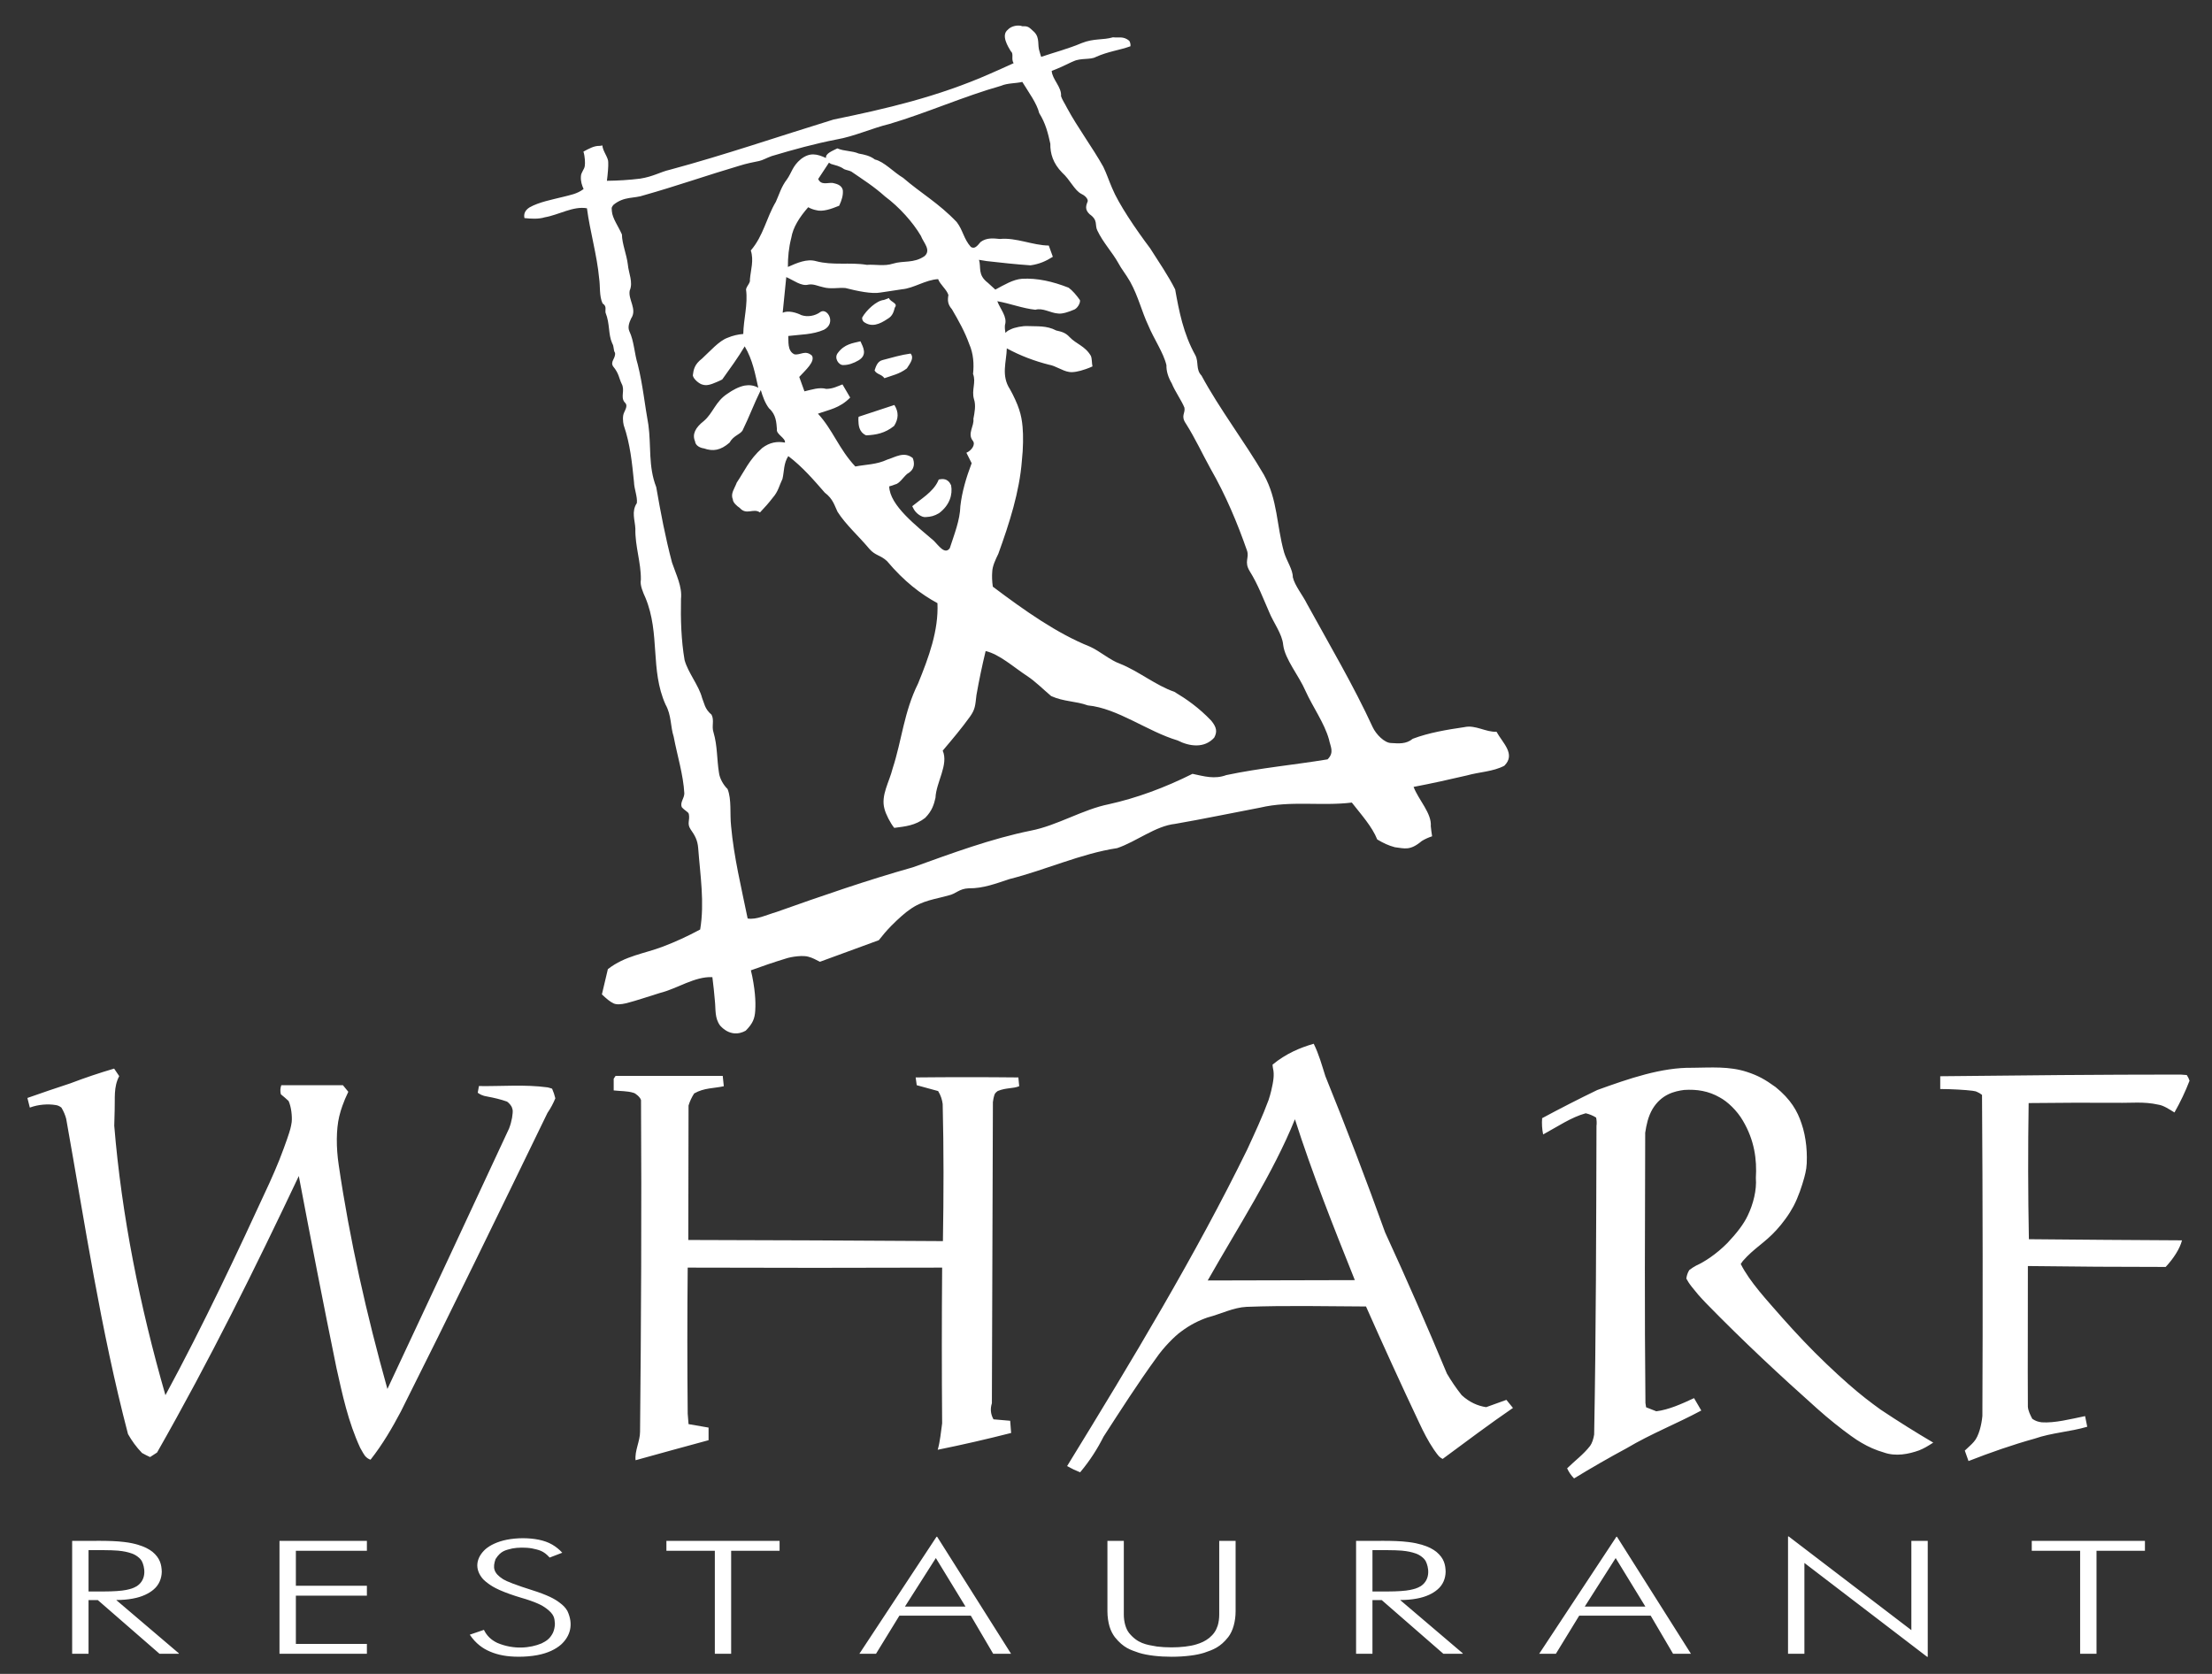 <svg xmlns="http://www.w3.org/2000/svg" id="Logo_-_White_on_Transparent" viewBox="0 0 370 280"><rect x="0" y="0" width="370" height="280" fill="#333333" stroke="none"/><defs><style>.cls-1{fill:#fff;fill-rule:evenodd;}</style></defs><path id="Text" class="cls-1" d="m14.81,259.3h2.64c.82,0,1.64.03,2.27.08,1.02.1,1.61.23,2.28.46.67.21,1.48.79,1.75,1.35.41.84.91,2.93-.84,4.12-.68.4-1.1.49-1.78.64-.79.17-2.24.26-3.68.26h-2.64v-6.91m15.07,17.33l.05-.06-10.49-8.93c.98,0,1.96-.08,2.78-.24.83-.15,1.49-.37,2.06-.63.56-.26,1.03-.55,1.43-.9.91-.77,1.33-1.86,1.35-2.96-.04-1.14-.25-2.24-1.55-3.33-.3-.23-.62-.44-1.02-.64-.39-.19-.85-.38-1.43-.55-.58-.17-1.3-.34-2.25-.45-2.52-.32-5.81-.15-8.74-.19v18.88h2.74v-8.98h1.55l10.32,8.98h3.2Zm16.87,0h14.62v-1.65h-11.88v-8.07h11.88v-1.65h-11.88v-5.86h11.88v-1.65h-14.62v18.88m31.83-3.19c1,1.49,2.21,2.34,3.4,2.83.65.28,1.34.49,2.15.64,1.48.28,3.73.32,5.74-.05.91-.17,1.66-.42,2.31-.71.64-.3,1.19-.64,1.66-1.05,1.56-1.42,2.12-3.38,1.07-5.63-.34-.58-.71-.95-1.36-1.43-.36-.27-.81-.57-1.57-.93-.75-.35-1.79-.75-2.85-1.08-1.26-.39-2.5-.82-3.35-1.14-.84-.32-1.29-.53-1.61-.72-1.67-1.06-1.76-1.99-1.28-3.37.91-1.45,1.74-1.5,2.79-1.78.89-.17,2.19-.21,3.32-.01,1.12.25,1.9.36,2.94,1.53l2.11-.81c-.49-.54-1.06-1-1.68-1.36-1.34-.78-3.08-1.05-4.86-1.07-.95,0-1.89.09-2.71.25-.82.16-1.51.39-2.11.66-.59.27-1.09.58-1.5.94-1.51,1.38-1.92,3.27-.37,5.02.22.22.48.45.88.74.39.28.92.64,1.87,1.06.94.42,2.3.91,3.67,1.31,1.03.29,2.04.65,2.74.96.7.31,1.08.57,1.38.79,1.36,1.02,1.39,1.63,1.46,2.57-.01.55-.13,1.09-.33,1.53-.54,1.07-1.2,1.41-1.91,1.77-1.86.78-4.63,1.09-7.4-.09-.5-.24-.94-.53-1.31-.89-.38-.37-.7-.81-.92-1.29l-2.37.81m40.99,3.19h2.73v-17.23h8.1v-1.65h-18.93v1.65h8.1v17.23m31.8-7.89l5.17-8.12,4.96,8.12h-10.13m-7.62,7.89h2.78l3.91-6.37h11.95l3.74,6.37h2.99l-12.36-19.57h-.11l-12.9,19.57Zm41.49-18.88v11.77c0,.92.14,1.84.36,2.58.23.74.54,1.29.88,1.75,1.47,1.82,2.6,2.12,4.03,2.62,1.4.44,3.42.66,5.45.66,1.11,0,2.23-.07,3.15-.19.93-.11,1.67-.28,2.3-.47,1.54-.52,2.72-.96,4.03-2.62.81-1.03,1.24-2.68,1.24-4.33v-11.77h-2.74v12.33c0,.65-.09,1.3-.25,1.83-.29.87-.68,1.45-1.42,2.07-.73.57-1.35.83-2.16,1.08-1.05.33-2.6.5-4.15.5-.86,0-1.72-.05-2.43-.14-1.84-.31-3.23-.52-4.66-2.25-.58-.73-.89-1.92-.89-3.09v-12.33h-2.74m44.33,1.55h2.63c.82,0,1.64.03,2.28.08,1.01.1,1.6.23,2.28.46.67.21,1.48.79,1.74,1.35.42.84.91,2.93-.83,4.12-.68.4-1.11.49-1.79.64-.79.17-2.24.26-3.68.26h-2.63v-6.91m15.07,17.33l.05-.06-10.49-8.93c.97,0,1.96-.08,2.78-.24.82-.15,1.49-.37,2.06-.63.56-.26,1.02-.55,1.42-.9.92-.77,1.33-1.86,1.35-2.96-.03-1.14-.24-2.24-1.55-3.33-.29-.23-.62-.44-1.01-.64-.39-.19-.85-.38-1.43-.55-.59-.17-1.3-.34-2.25-.45-2.53-.32-5.82-.15-8.74-.19v18.88h2.74v-8.98h1.55l10.31,8.98h3.21Zm20.44-7.89l5.17-8.12,4.97,8.12h-10.14m-7.62,7.89h2.79l3.9-6.37h11.96l3.74,6.37h2.99l-12.37-19.57h-.1l-12.91,19.57Zm41.62,0h2.74v-15.19l20.54,15.71.09-.02v-19.38h-2.74v14.93l-20.53-15.68-.1.02v19.61m48.86,0h2.74v-17.23h8.1v-1.65h-18.93v1.65h8.09v17.23m-145.93-62.44c8.2-.03,16.41-.05,24.61-.06-3.6-8.98-7.15-17.93-10.02-26.91-3.64,9.02-9.53,18.04-14.59,26.97m10.85-36.11c2.27-1.86,4.56-2.81,6.88-3.49.88,1.77,1.37,3.6,1.95,5.42,3.52,8.68,6.85,17.39,9.99,26.13,3.61,7.84,7.05,15.72,10.34,23.62.72,1.23,1.54,2.44,2.47,3.61,1.31,1.21,2.73,1.81,4.1,2.01l3.38-1.22,1.1,1.35c-3.94,2.7-7.85,5.64-11.76,8.53-.21-.1-.42-.24-.63-.45-.11-.1-.5-.62-.85-1.13-.99-1.46-1.73-2.95-2.44-4.46-3.06-6.47-6.02-12.96-8.9-19.46-6.66-.03-13.3-.19-19.97.06-2.19.1-4.33,1.2-6.54,1.78-1.46.5-2.93,1.24-4.4,2.34-1.08.76-3.01,2.73-4.15,4.4-3.16,4.35-5.97,8.76-8.84,13.19-1,1.99-2.25,3.98-3.92,5.97-.74-.3-1.47-.64-2.18-1.04,10.84-17.65,21.51-35.34,30.13-52.96,1.26-2.73,2.57-5.55,3.57-8.27.17-.52.33-1.05.45-1.58.34-1.48.56-2.64.29-3.73-.04-.2-.06-.41-.07-.62Zm54.29,4.26c-3.08,1.49-6.15,3.06-9.2,4.7-.07.91-.02,1.82.17,2.72,2.37-1.28,4.69-2.88,7.12-3.54.6.14,1.18.37,1.74.72.1.47.12.94.06,1.4-.05,17.2-.07,34.42-.39,51.62-.11.7-.34,1.44-.67,1.89-1.11,1.44-2.57,2.5-3.85,3.76.26.57.62,1.14,1.16,1.69,2.91-1.78,5.84-3.46,8.79-5.05,4.18-2.48,8.39-4.1,12.49-6.31l-1.21-2.07c-2.08.97-4.23,1.94-6.31,2.2-.57-.23-1.14-.45-1.71-.67-.05-.24-.08-.48-.11-.71-.16-15.08-.08-30.14-.04-45.21.21-1.34.47-2.68,1.24-4,1.49-2.43,3.64-2.95,5.27-3.16,2.12-.14,4.09.17,5.96,1.25,1.3.69,2.89,2.2,3.87,3.89,1.93,3.27,2.36,6.46,2.17,9.59.16,1.99-.43,4.37-1.37,6.3-.66,1.4-1.77,2.85-3.38,4.56-1.91,1.93-3.92,3.2-5.22,3.78-.41.22-.8.47-1.17.76-.29.47-.43.95-.49,1.42.25.45.38.7.91,1.38.27.35.67.84,1.09,1.33.42.48.86.95,1.3,1.41,6.19,6.34,12.32,12.05,18.57,17.62,1.9,1.71,4.15,3.49,5.68,4.58.75.55,1.26.86,1.77,1.16,1.13.67,2.37,1.22,3.69,1.6,2.01.73,4.19.28,5.92-.34.85-.34,1.44-.7,2.37-1.3-2.96-1.74-5.88-3.57-8.79-5.51-1.8-1.3-3.25-2.4-5.41-4.29-1.09-.96-2.42-2.17-3.72-3.42-2.62-2.5-5.04-5.08-7.33-7.66-2.6-2.98-5.43-5.98-6.95-9,.12-.17.24-.35.36-.51,1.87-2.14,3.65-3.01,5.6-5.16.5-.54,1.05-1.21,1.56-1.92.51-.7.97-1.44,1.32-2.1.82-1.57,1.38-3.31,1.78-4.73.32-1.21.45-1.88.44-3.43,0-.52-.03-1.23-.1-1.93-.14-1.33-.4-2.59-.79-3.71-.68-2.07-1.79-4.04-4.35-6.11-1.8-1.3-2.94-1.92-4.76-2.52-2.97-.98-6.03-.73-9.11-.7-5.17-.09-10.66,1.81-15.97,3.73m-255.34-1.14c-2.42.79-4.82,1.61-7.23,2.46l.41,1.61c1.44-.54,3.06-.63,4.28-.43.32.05.55.1.99.42.39.63.64,1.26.81,1.88,3.15,17.62,5.74,35.19,10.34,52.74.62,1.1,1.38,2.17,2.35,3.17.44.25.89.47,1.34.68l1.17-.76c8.78-15.41,16.4-30.8,23.71-46.25,2.03,10.71,4.11,21.42,6.3,32.11,1,4.46,1.94,8.97,3.97,13.36.32.6.69,1.2.78,1.31.28.35.63.57.95.67,2.07-2.63,3.68-5.43,5.07-8.06,8.37-16.66,16.43-33.28,24.52-49.94.55-.8.98-1.62,1.32-2.45-.13-.55-.31-1.08-.54-1.61-.24-.09-.5-.16-.75-.22-3.85-.52-7.66-.16-11.49-.22l-.2,1.12c.19.14.39.25.59.35.41.16.44.19,1.23.33.33.06.89.17,1.44.31.56.14,1.1.3,1.64.49.35.23.74.73.82.98.1.31.16.41.12.93-.02.19-.05.49-.1.8-.11.6-.27,1.2-.5,1.79-6.75,14.53-13.54,29.05-20.35,43.57-3.49-12.48-6.32-25-8.15-37.5-.43-2.88-.43-5.89.09-8.09.15-.64.35-1.27.53-1.77.3-.85.54-1.4.99-2.35l-.9-1.1h-10.31c-.18.51-.2,1.02-.07,1.52.44.35.87.73,1.29,1.12.45.97.62,2.59.52,3.53-.14.89-.21,1.21-.76,2.81-.29.86-.78,2.17-1.29,3.48-.52,1.3-1.08,2.59-1.66,3.87-5.46,11.86-11.03,23.73-17.41,35.52-4.3-14.95-7.33-30.1-8.56-45.08.03-.88.06-1.75.07-2.63.08-1.9-.21-3.84.76-5.66l-.85-1.26c-2.45.72-4.87,1.53-7.28,2.45m90.84-.75v1.95c1.1.13,2.32.08,3.3.4.31.04,1.15.73,1.27,1.22.11,18.5.02,37-.16,55.48,0,1.57-.92,3.19-.75,4.76,4.07-1.13,8.14-2.25,12.21-3.35v-2.11l-3.35-.58-.14-1.74c-.08-8.15-.08-16.29,0-24.44,14.19.05,28.37.05,42.56,0-.07,8.69-.07,17.37,0,26.05-.21,1.47-.34,3.03-.74,4.42,4.11-.83,8.2-1.77,12.28-2.81l-.16-2.04c-.93-.07-1.86-.15-2.79-.24-.51-.91-.55-1.81-.27-2.69.07-16.79.12-33.58.17-50.37.02-.21.06-.42.1-.63.17-.57.08-.77.71-1.23,1.41-.58,2.53-.37,3.59-.8-.04-.49-.09-.98-.14-1.47-5.73-.06-11.45-.06-17.18,0l.18,1.3,3.58.98c.44.72.67,1.45.76,2.16.19,7.65.17,15.3.04,22.94-14.19-.1-28.39-.16-42.59-.19,0-7.5.02-15,.04-22.49.21-.69.52-1.37.94-2.02,1.66-.96,3.33-.84,4.96-1.21l-.18-1.73h-17.92l-.32.48m221.89,1.72c1.85,0,4.23.14,5.4.29.53.07.63.13.73.18.3.13.58.28.86.51.12,17.9.14,35.81.06,53.71-.13,1.44-.59,3.39-1.41,4.3-.44.53-1.04,1-1.53,1.49l.62,1.75c3.66-1.43,7.38-2.73,11.06-3.75,2.88-1,5.94-1.14,8.8-1.99l-.36-1.78c-2.41.5-5.11,1.19-7.26,1.04-.62-.1-.94-.17-1.57-.58-.35-.67-.69-1.35-.74-2.03-.05-7.85.02-15.69,0-23.53,7.68.1,15.37.15,23.05.15,1.29-1.38,2.38-3.05,2.73-4.45-8.54-.04-17.08-.11-25.61-.19-.15-7.59-.16-15.18-.04-22.77,4.93-.06,9.85-.07,14.78-.05,2.3.06,4.46-.24,6.89.31.91.13,1.81.76,2.72,1.31.99-1.74,1.83-3.51,2.52-5.31-.1-.32-.25-.64-.46-.95-.35-.03-.69-.06-1.04-.08-13.4,0-26.8.13-40.2.28v2.14"></path><path id="Image" class="cls-1" d="m107.74,32.65c-1.67.6-3.3.14-5.1,1.59-.48.55-.29.64-.29,1.12.1,1.18,1.07,2.47,1.68,3.86.01,1.53.79,3.35.99,5.03.13,1.46.92,2.96.31,4.36-.29,1.52,1.29,3.1.24,4.66-.29.63-.62,1.42-.29,2.15.78,1.63.83,3.71,1.4,5.55.84,3.35,1.17,6.77,1.78,10.12.48,3.45-.05,6.93,1.31,10.39.73,4.2,1.51,8.36,2.64,12.62.71,2.11,1.72,4,1.5,6.08-.07,3.41.03,6.91.6,10.23.58,2.12,2.38,4.23,2.93,6.34.36.83.41,1.82,1.58,2.8.5.96-.02,1.93.33,2.96.67,2.27.54,4.46.92,6.79.11.87.7,1.98,1.43,2.68.7,1.75.36,4.14.59,6.21.46,5.15,1.72,10.3,2.77,15.45,1.46.25,3.22-.63,4.82-1.09,7.63-2.71,15.18-5.32,22.8-7.47,6.61-2.38,13.15-4.8,19.76-6.14,4.37-.84,8.67-3.54,13.01-4.41,4.66-1.03,9.36-2.76,14.02-5.09,1.97.42,3.69.94,5.66.21,5.63-1.19,11.29-1.7,16.93-2.63,1.18-1.17.47-2.14.23-3.36-.77-2.73-2.69-5.38-3.91-8.07-1.13-2.62-3.44-5.29-3.74-7.71-.16-1.84-1.64-3.73-2.37-5.55-.99-2.24-1.84-4.56-3.24-6.8-.98-1.62,0-2.22-.46-3.48-1.58-4.52-3.51-9.17-6.11-13.7-1.37-2.48-2.52-5-4.08-7.47-.93-1.34-.08-1.74-.26-2.69-.46-1.17-1.57-2.7-2.12-4.06-.6-1.02-.92-2.07-.89-3.04-.47-2.05-2.11-4.42-3.02-6.62-1.15-2.44-1.65-4.82-3.06-7.37-.73-1.27-1.51-2.2-1.94-3.05-1.03-1.86-2.58-3.47-3.53-5.48-.48-.93.18-1.7-1.3-2.74-.84-.79-.61-1.42-.31-2.2.02-.45-.55-.97-1.07-1.2-1.15-.58-1.89-2.38-3.22-3.56-1.53-1.57-2-3.2-1.97-4.82-.37-1.7-.79-3.44-1.86-5.13-.39-1.63-1.77-3.49-2.83-5.22-1.05.26-2.48.18-3.55.65-6.23,1.76-12.5,4.56-18.66,6.38-2.96.72-5.91,2.09-8.86,2.6-3.62.7-7.21,1.69-10.86,2.78-.9.33-1.51.7-2.09.82-.76.15-2.18.43-3.29.79-5.33,1.57-10.65,3.44-15.95,4.93m-10.57-3.15c.02-.68.6-1.19.65-1.76.07-.43.04-1.54-.23-2.38.95-.51,1.81-1,2.75-.96.14-.02.28-.04.42-.07.06.97,1.03,2.05.98,2.83.04.58-.07,1.92-.22,3.08,1.85-.02,3.7-.13,5.56-.36,2.26-.36,3.32-1.11,4.98-1.49,9.14-2.46,18.27-5.6,27.38-8.4,8.74-1.79,17.45-3.8,26.24-7.69,1.3-.56,2.59-1.15,3.88-1.74-.48-.63.07-1.58-.47-1.97-.5-.83-1.67-2.69-.52-3.61.62-.7,1.83-.84,2.44-.59.96-.03,1.06.09,2.02,1,.94,1,.47,2.11.85,3.21.08.31.18.61.28.91,2.24-.76,4.55-1.36,6.79-2.31,2.08-.82,3.5-.46,5.22-.96.88.11,1.74-.24,2.72.58.15.23.25.61.2.92-1.92.69-3.69.85-5.79,1.79-.88.5-2.5.14-3.71.71-.36.13-1.18.56-2.05.95-.53.24-1.07.46-1.62.67.08,1.42,1.7,2.71,1.56,4.23.19.6.64,1.23,1,1.96,1.78,3.3,4.29,6.66,6.07,9.85.57,1.17.95,2.36,1.47,3.55,1.08,2.63,3.87,6.77,6.37,10.09,1.42,2.24,3.05,4.61,4.18,6.87.65,3.63,1.36,7.38,3.37,11,.61,1.14.04,2.38,1.04,3.42,2.97,5.52,7.24,11.11,10.42,16.56,2.35,4.25,2.11,8.44,3.39,13.01.45,1.48,1.47,2.88,1.46,4.14.32,1.42,1.65,3,2.38,4.48,3.79,6.9,7.81,13.71,10.98,20.61.56,1.2,1.98,2.66,3.1,2.66,1.23.07,2.48.22,3.6-.71,2.64-1.01,5.76-1.53,8.64-1.95,1.85-.42,3.61.88,5.37.77,1.03,1.89,3.27,3.75,1.31,5.69-1.87.99-4.17,1.03-6.26,1.62-2.98.7-5.94,1.35-8.92,1.92.86,2.22,3.06,4.42,2.88,6.58.06.56.13,1.12.22,1.68-.58.19-1.16.44-1.73.79-1.98,1.67-2.87,1.23-4.5,1.04-1.09-.29-1.92-.69-2.95-1.3-.84-2.12-2.65-4.13-4.25-6.17-5.09.62-10.2-.36-15.31.84-4.75.9-9.49,1.9-14.23,2.72-3.32.36-6.45,2.95-9.71,4.06-6,.9-11.99,3.66-17.99,5.17-2.23.73-4.42,1.59-6.83,1.55-1.62.05-2.19.96-3.39,1.19-2.15.63-4.4.82-6.54,2.41-.56.36-1.81,1.43-3.08,2.72-.72.74-1.4,1.53-2.04,2.36l-9.85,3.61c-.64-.33-1.28-.68-1.92-.84-.77-.26-2.74-.07-3.91.34-1.91.58-3.82,1.24-5.72,1.93.17.68.31,1.36.42,2.05.12.69.2,1.38.25,1.88.11,1.19.11,1.92.06,2.82-.08,1.3-.4,2.15-1.6,3.35-1.13.64-2.77.79-4.26-.84-.95-1.26-.73-2.71-.89-4.16-.11-1.32-.25-2.64-.42-3.96-2.96-.14-5.88,1.93-8.78,2.65-1.87.57-3.75,1.23-5.6,1.71-.93.21-1.58.26-2.11.05-.66-.3-1.22-.81-1.99-1.52l1-4.23c2.9-2.25,6.07-2.57,9.19-3.76,2.11-.8,4.17-1.75,6.25-2.87.75-4.51.01-9.05-.33-13.58-.1-1.38-.57-2.17-1.27-3.17-.66-.99-.08-1.48-.3-2.57-.1-.38-.64-.51-1.19-1.16-.29-.82.42-1.43.44-2.28-.17-3.13-1.18-6.31-1.78-9.48-.57-1.78-.35-3.57-1.37-5.4-2.6-5.82-.86-11.82-3.35-17.84-.41-.91-.96-2.13-.77-3.04.04-2.84-.99-5.63-.92-8.51-.06-1.44-.7-2.87.25-4.3.12-1.08-.45-2.34-.48-3.51-.32-3.17-.63-6.37-1.72-9.52-.14-.58-.22-1.56.07-2.12.22-.53.69-1.23.07-1.72-.72-.9.12-1.99-.49-3.1-.46-.94-.42-1.68-1.42-2.89-.53-.82.44-1.33.32-2.26-.32-.5-.13-1.04-.48-1.61-.69-1.56-.35-3.24-1.11-5.12-.09-.49.25-1.08-.5-1.55-.58-1.29-.36-2.8-.57-4.2-.36-3.9-1.53-7.83-2.04-11.71-2.29-.41-4.71,1.11-7.06,1.51-1.05.33-2.35.24-3.39.13-.14-.59.01-1.26.85-1.79,1.59-.9,3.78-1.3,5.69-1.78,1.05-.28,2.24-.45,3.35-1.29-.29-.66-.5-1.28-.45-2.12Zm38.04,18.11c-1.16.32-2.46-.73-3.69-1.26l-.6,5.96c.94-.43,2.29-.02,3.15.41.96.32,2.21.18,3.2-.56,1.13-.69,2.66,1.89.55,3-1.89.83-3.97.79-5.96,1.04.07.74-.22,2.52,1.03,3.07.97.18,1.81-.79,2.93.22.56,1-1.06,2.4-2.13,3.56l.87,2.41c1.22-.28,2.45-.73,3.66-.41,1.11-.02,1.8-.41,2.7-.75l1.29,2.2c-1.75,1.8-3.57,2.03-5.39,2.7,2.49,2.69,3.47,5.86,6.25,8.83,1.8-.35,3.53-.3,5.34-1.15,1.33-.39,2.79-1.44,4.27-.26.28.75.45,1.88-.93,2.64-.67.57-1.32,1.67-2.05,1.78-.26.11-.63.24-.96.32.07,3.17,4.55,6.59,7.47,9.1.75.74,1.83,2.39,2.66,1.24.74-2.3,1.71-4.68,1.77-7.04.27-2.38.98-4.79,1.89-7.18l-.88-1.75c.82-.34,1.61-1.37,1.06-2.02-.93-1.2.27-2.44.11-3.65.2-1.08.45-2.25.09-3.32-.43-1.5.4-2.82-.15-4.19.18-1.61.08-3.39-.65-5.03-.69-1.94-1.73-3.83-2.88-5.79-.71-.82-.75-1.48-.59-2.38-.26-.9-1.41-1.78-1.72-2.66-2.11.11-4.07,1.53-6.06,1.7-1.19.17-2.39.38-3.58.54-1.42.28-3.94-.26-5.86-.75-1.15-.11-2.49.22-3.73-.14-.83-.16-1.62-.6-2.48-.43m5.98-19.32c-.76-.54-1.42-.63-2.19-.87-.12-.06-.23-.13-.34-.21l-1.8,2.73c.49,1.11,1.6.57,2.42.66.5.12,1.54.29,1.7,1.24.07.8-.17,1.63-.61,2.57-1.33.54-2.77,1.07-3.91.73-.35-.07-.85-.23-1.27-.48-1.5,1.71-2.55,3.4-2.83,5.11-.42,1.63-.58,3.25-.57,4.88,1.57-.69,3.17-1.4,4.7-.97,2.83.76,5.67.15,8.51.62,1.45-.1,2.9.27,4.36-.2,1.76-.55,3.47-.01,5.29-1.26,1.15-1.03-.18-2.24-.62-3.4-1.33-2.26-3.6-4.8-5.98-6.57-1.9-1.71-3.78-2.88-5.66-4.18-.4-.19-.82-.23-1.2-.4Zm-9.55,1.7c.79-1.11.91-2.21,2.33-3.38,1.51-1.15,2.66-.88,4.2-.18-.14-.76,1.08-1.19,1.89-1.61,1.2.51,2.41.36,3.6.87.85.15,1.86.35,2.69.99,1.52.34,3.13,2.13,4.72,3.07,3,2.59,5.93,4.21,8.96,7.39,1.06,1.38,1.15,2.79,2.36,4.16.63.41,1.07-.15,1.63-.82,1.03-.77,2.16-.61,3.22-.51,2.74-.27,5.48,1.07,8.19,1.1l.68,1.88c-1.17.74-2.29,1.23-3.74,1.43-2.45-.17-4.87-.43-7.32-.71-.43-.06-.86-.14-1.29-.21.39,1.29-.27,2.5,1.47,3.83.42.39.84.77,1.26,1.15,1.5-.8,2.97-1.7,4.45-1.81,2.53-.15,5.13.44,7.81,1.49.65.48,1.33,1.27,1.89,2.07.13.45-.44,1.5-1.13,1.66-.56.25-1.8.7-2.51.59-1.29-.08-2.54-.99-3.81-.63-2.11-.22-4.24-1.05-6.37-1.43.52,1.38,1.72,2.61,1.28,3.99-.04.44,0,.88.08,1.31.37-.39.59-.45.9-.6.6-.31,1.98-.58,2.78-.54,1.55.08,3.19-.13,4.82.74.71.17,1.5.29,2.22,1.09,1.14,1.2,2.62,1.5,3.58,3.17.2.54.13,1.16.26,1.75-.37.17-.75.32-1.13.45-1.16.41-2.17.59-2.8.47-1.09-.16-2.24-1.03-3.36-1.21-2.3-.58-4.73-1.47-7.04-2.73-.05,2.24-.99,4.53.53,6.84.57.99,1.25,2.48,1.53,3.37.33,1,.49,1.9.58,2.94.13,1.39.11,3.59-.12,5.65-.4,5.18-2.06,10.37-3.94,15.57-.48.99-.99,2.04-1.02,3.04-.05.58-.04,1.55.1,2.45,5.35,4.03,10.75,7.83,16.19,10.01,1.76.78,3.36,2.27,5.08,2.88,3.06,1.21,6.06,3.67,9.1,4.7,2.05,1.23,4.08,2.64,6.17,4.83.92,1.12,1.02,1.87.49,2.84-1.63,1.8-4.09,1.5-6.13.46-5.04-1.5-10.02-5.38-15.01-5.86-2.04-.74-3.99-.6-6.13-1.56-1.32-1.11-2.65-2.46-4.03-3.36-2.31-1.52-4.6-3.62-6.93-4.17-.59,2.45-1.11,4.92-1.54,7.38-.2,1.73-.2,2.36-1.07,3.58-1.37,1.92-2.97,3.81-4.57,5.7,1.02,2.34-1.1,5.27-1.21,7.89-.25,1.06-.54,2.16-1.73,3.36-1.65,1.29-3.34,1.43-5.17,1.67-.66-.82-1.41-2.28-1.64-3.21-.62-2.24.83-4.5,1.37-6.72,1.54-4.7,1.89-9.46,4.25-14.2,1.83-4.48,3.45-8.92,3.25-13.46-2.81-1.53-5.57-3.63-8.44-7.04-1.1-1.02-1.94-.89-2.94-2.03-1.71-2.06-3.99-4.09-5.33-6.21-.5-.99-.71-2.13-2.14-3.21-1.74-1.99-3.69-4.29-6.1-6.11-.8,1.22-.67,2.53-.97,3.8-.55,1.13-.7,2.11-1.62,3.15-.64.84-1.37,1.67-2.15,2.48-1.09-.8-2.24.54-3.39-.77-.44-.29-1.15-.89-1.15-1.44-.42-.96.3-1.8.66-2.79,1.3-1.92,2.06-3.84,4.25-5.78,1.26-.96,2.51-1.15,3.81-.91.14-.77-1.53-1.4-1.34-2.24-.1-1.1-.12-2.44-1.33-3.5-.67-.89-1.05-1.97-1.37-3.05-1.12,2.26-1.94,4.5-3.07,6.8-.48.68-1.5.82-2.16,2-1.5,1.3-2.75,1.5-4.29.96-.56-.07-1.41-.42-1.48-1.19-.51-1.17.06-2.29,1.46-3.38,1.56-1.32,1.94-3.27,3.97-4.58.85-.6,1.86-1.16,2.88-1.36.72-.12,1.52-.07,2.27.37-.52-2.29-.92-4.64-2.27-6.93-1.1,1.86-2.44,3.7-3.76,5.54-.3.16-.61.3-.92.43-1.04.45-1.7.65-2.38.43-.45-.08-1.51-.87-1.62-1.54.12-.96.27-1.84,1.53-2.8,1.44-1.33,2.87-2.99,4.3-3.5.85-.36,1.73-.56,2.61-.63.04-2.49.8-4.94.46-7.45.1-.59.77-1.1.65-1.66.13-1.61.69-3.17.15-4.86,2.14-2.5,2.58-5.43,4.19-8.14.56-1.23.9-2.52,1.86-3.76Zm12.58,23.12c.68-1.22,2.39-2.83,3.63-2.94.28-.09.56-.2.84-.32.23.7,1.6.83.98,1.61-.16.62-.35,1.41-1.21,1.88-1.32.89-2.66,1.47-3.99.49-.22-.25-.29-.49-.25-.72m-3.15,7.95c-.76.07-1.62-1.18-.92-2.03,1.1-1.49,2.5-1.63,3.78-1.94.49,1.05,1.17,2.28-.31,3.18-.84.49-1.71.8-2.55.79m6.87,2.2c-.52-.71-1.26-.6-1.65-1.29.19-.56.44-1.55,1.36-1.75,1.55-.41,3.1-.87,4.66-1.08.66.73-.09,1.66-.62,2.48-1.23.95-2.5,1.19-3.75,1.64m-3.11,9.54c-1.2-.58-1.22-1.74-1.25-2.56,0-.17,0-.35.04-.53l5.98-1.97c.75,1.18.71,2.3-.04,3.5-1.54,1.25-3.06,1.5-4.65,1.58-.02-.01-.05-.01-.08-.02m7.76,11.87c1.41-1.17,3.42-2.35,4.27-4.1.06-.12.11-.24.16-.36.61-.12,1.53-.26,2.07.97.28,1.53-.22,3.31-2.02,4.66-.82.48-1.37.6-2.21.65-.7.1-1.68-.67-2.03-1.35-.09-.15-.17-.31-.24-.47"></path></svg>